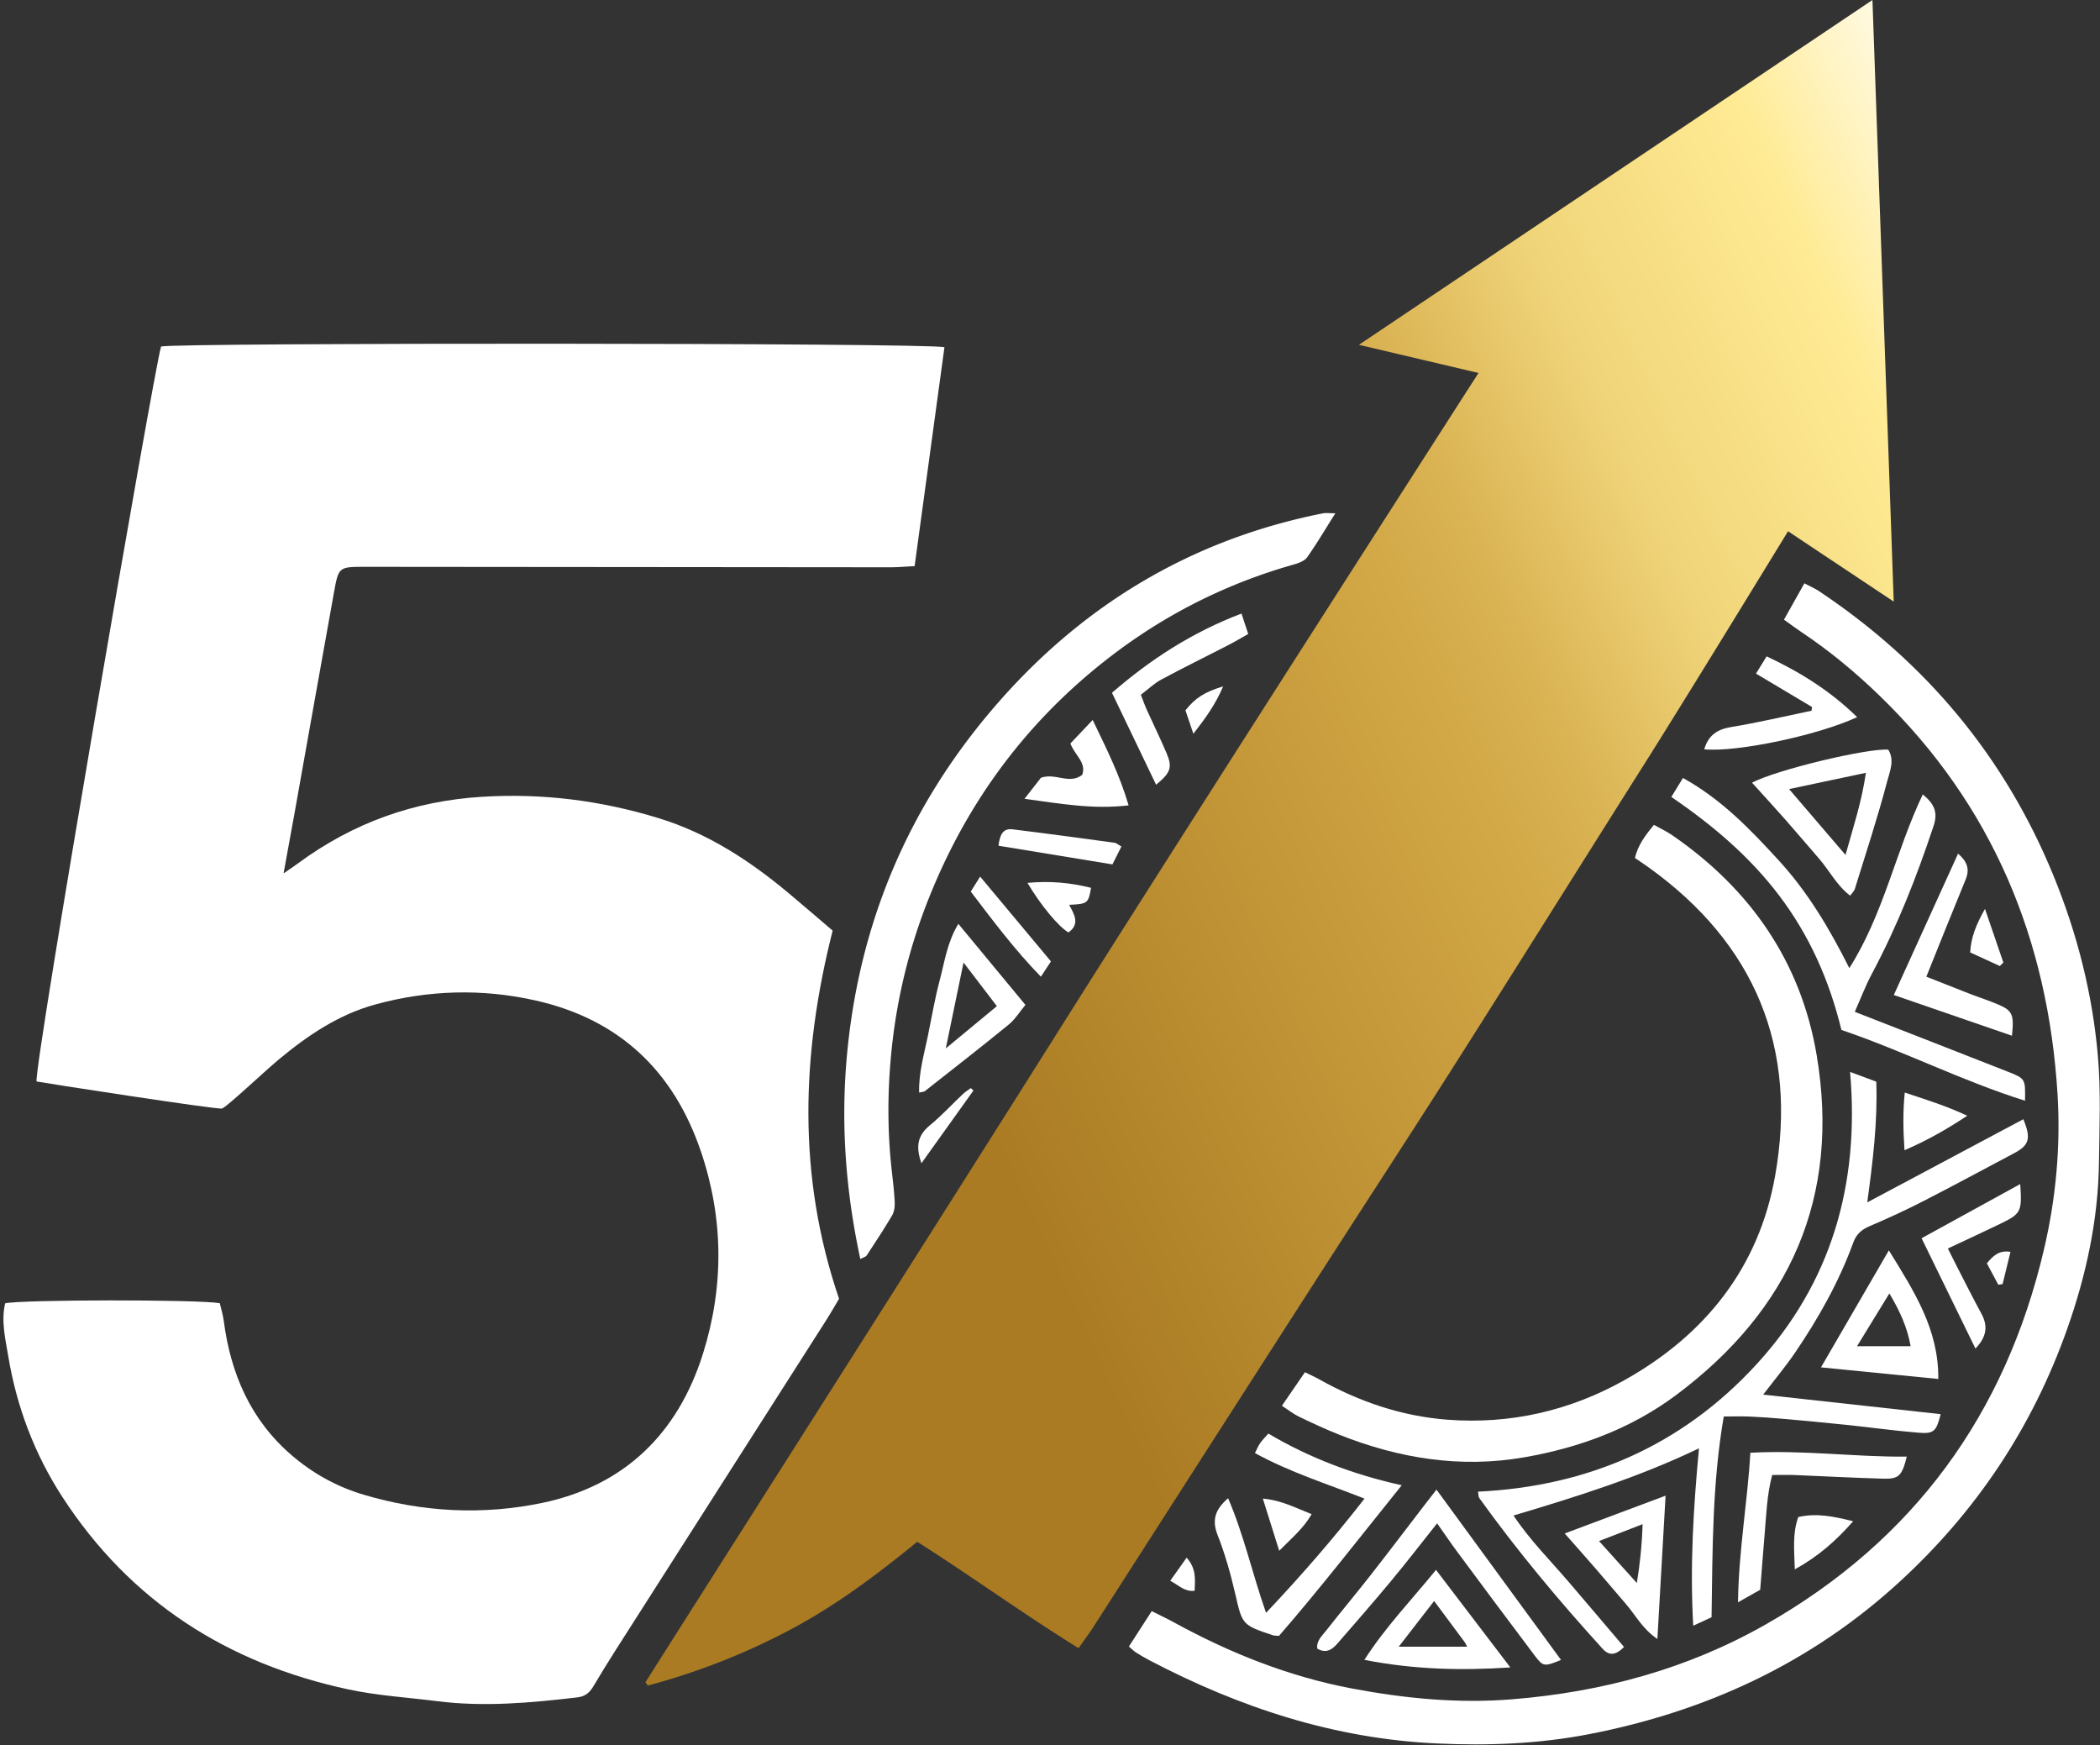<?xml version="1.0" encoding="UTF-8"?>
<svg data-bbox="0.979 0 595.955 495.808" xmlns="http://www.w3.org/2000/svg" viewBox="0 0 597 496" height="496" width="597" data-type="ugc">
    <rect x="0" y="0" width="597" height="496" fill="#333333" stroke="none"/>
    <g>
        <path fill="#ffffff" d="M80.68 248.2c1.75-1.21 2.98-2.02 4.17-2.9 15.56-11.43 32.84-17.64 52.26-18.83 17.21-1.05 33.8 1.07 50.17 6.09 13.96 4.28 25.87 12.07 36.94 21.32 4.2 3.51 8.33 7.09 12.49 10.64-8.9 35.12-10.09 69.73 1.82 104.63-1.14 1.91-2.44 4.21-3.86 6.42-19.97 31.3-39.97 62.59-59.94 93.9-2.06 3.23-4.06 6.5-6.01 9.79-1.07 1.81-2.31 2.93-4.63 3.2-13.25 1.55-26.49 2.76-39.82 1.07-8.4-1.06-16.92-1.57-25.17-3.33-34.4-7.36-62.09-24.98-81.42-54.79-7.88-12.16-12.93-25.54-15.31-39.79-.83-4.96-2.09-10.09-.91-15.17 4.46-1.07 54.81-1.13 61.02-.04.35 1.51.89 3.21 1.12 4.95 1.96 15.04 7.6 28.21 19.34 38.29 6.01 5.16 12.8 8.92 20.42 11.19 16.77 4.99 33.9 5.87 50.86 2.32 23.36-4.89 38.49-19.77 45.6-42.32 6.01-19.06 5.91-38.38-.51-57.41-7.73-22.9-23.13-37.66-47-43.05-15.22-3.43-30.39-3-45.42 1.07-10.51 2.84-19.36 8.8-27.6 15.66-4.35 3.62-14.87 13.6-16.18 13.97s-51.59-7.42-52.72-7.69c-.66-5 33.38-202.38 35.4-208.9 4.52-1.11 218.03-1.07 222.7.2-2.8 20.55-5.61 41.18-8.48 62.22-2.48.13-4.59.33-6.7.33-49.83-.03-99.66-.09-149.49-.13-3.73 0-5.62 0-6.74.89s-1.47 2.69-2.12 6.29c-3.81 21.09-7.54 42.2-11.31 63.3-.93 5.23-1.9 10.45-3.02 16.57z"/>
        <path fill="url(#e1103592-0ab0-4bd8-a046-211e45f01e5a)" d="M508.31 151s-27.97 45.8-41.05 66.49c-17.8 28.16-35.46 56.41-53.32 84.53-12.96 20.39-26.18 40.6-39.24 60.92-15.59 24.24-31.15 48.5-46.71 72.76-5.76 8.97-11.5 17.96-17.28 26.92-1.16 1.8-2.46 3.52-4.09 5.84-15.6-9.66-30.25-20.31-45.86-30.24-11.4 9.32-23.1 18.1-36.06 24.97a191.3 191.3 0 0 1-40.53 15.9c-.23-.31-.45-.63-.68-.94 39.5-62.25 79.15-124.41 118.47-186.78 39.33-62.38 118.36-185.36 118.36-185.36l-34-8L532.31 0l6.05 171z"/>
        <path fill="#ffffff" d="M507.15 176.141c1.96-3.49 3.78-6.74 5.81-10.34 1.68.89 3.02 1.46 4.2 2.25 30.34 20.24 52.75 47 66.62 80.85 6.73 16.44 11.06 33.5 12.61 51.12.89 10.07.45 20.27.32 30.41-.22 16.28-3.64 32.04-9.04 47.31-9.9 27.98-25.88 51.96-47.84 72.04-25.17 23.03-54.9 36.69-88.05 43.12-14.19 2.76-28.63 3.32-43.2 2.65-29.22-1.33-56.09-10.18-81.73-23.6-1.33-.69-2.62-1.46-3.89-2.25-.55-.34-1.01-.84-2.03-1.7 2.11-3.28 4.21-6.53 6.49-10.06 2.37 1.19 4.31 2.09 6.18 3.12 16 8.77 32.78 15.48 50.76 18.87 15.06 2.84 30.14 4.31 45.6 3.06 25.62-2.08 49.8-8.62 72.1-21.32 41.94-23.88 68.05-59.69 79.03-106.6 3.4-14.51 4.75-29.27 3.84-44.11-2.71-43.89-18.5-82.05-50.38-113.02-6.95-6.75-14.36-12.9-22.42-18.28-1.5-1-2.95-2.09-4.97-3.53z"/>
        <path fill="#ffffff" d="M364.44 399.551c2.27-3.31 4.31-6.28 6.54-9.52 1.57.78 2.9 1.37 4.16 2.08 11.33 6.34 23.45 10.44 36.37 11.42 17.86 1.34 34.76-2.52 50.4-11.3 22.9-12.86 38.08-31.96 42.71-57.89 6.53-36.54-5.65-66.11-36.03-87.87-1.2-.86-2.44-1.67-3.81-2.61.87-3.64 2.9-6.37 5.41-9.4 1.79 1 3.57 1.82 5.17 2.92 22.19 15.24 36.62 35.98 41.09 62.51 6.79 40.26-7.49 72.44-40.02 96.68-12.79 9.53-27.43 14.9-43.01 17.63-18.2 3.19-35.76.33-52.77-6.44-3.86-1.54-7.64-3.3-11.38-5.1-1.6-.77-3.02-1.92-4.84-3.1z"/>
        <path fill="#ffffff" d="M244.571 357.84c-4.27-19.85-5.62-39.28-3.69-59 3.59-36.77 17.35-69.23 41.23-97.23 24.9-29.21 56.1-48.18 93.97-55.7.92-.18 1.91-.02 3.54-.02-2.84 4.49-5.26 8.61-8.01 12.5-.75 1.06-2.42 1.66-3.78 2.05-19.13 5.42-36.58 14.18-52.32 26.31-23.67 18.23-40.77 41.42-51.7 69.16a160 160 0 0 0-10.29 42c-1.23 11.65-1.31 23.24 0 34.86.33 2.97.69 5.95.83 8.93.06 1.26-.13 2.72-.75 3.78-2.28 3.87-4.77 7.62-7.23 11.38-.23.35-.81.47-1.78 1z"/>
        <path fill="#ffffff" d="M482.99 411.66c-17.18 8.25-34.72 13.73-52.72 19.1 4.61 6.94 10.37 12.67 15.63 18.81 5.29 6.17 10.53 12.37 15.79 18.56-2.37 2.38-4.21 2.56-6.07.53-12.45-13.67-24.29-27.85-35.09-42.88-.25-.35-.19-.93-.35-1.8 31.24-1.49 58-13.13 79.11-36.13 21.28-23.17 29.45-51.14 26.66-83.17 3.09 1.15 5.05 1.87 7.45 2.76.4 11.4-.96 22.53-2.57 34.32 15.16-8.08 29.74-15.85 44.37-23.64 2.29 5.5 1.66 7.41-2.67 9.69-8.53 4.5-17 9.11-25.58 13.5-5.03 2.58-10.17 4.96-15.37 7.17-2.3.98-3.81 2.23-4.7 4.65-4.07 11.16-9.85 21.46-16.51 31.25-2.7 3.98-5.8 7.68-9.12 12.02 17 1.87 33.71 3.71 50.45 5.55-1.21 4.82-1.89 5.63-6.2 5.28-6.95-.56-13.87-1.54-20.81-2.26-5.95-.62-11.9-1.17-17.85-1.7-3.15-.28-6.3-.5-9.46-.64-2.29-.1-4.59-.02-7.34-.02-3.29 19.04-3.18 37.96-3.47 57.06l-5.21 2.41c-.96-17.02.04-33.33 1.64-50.43z"/>
        <path fill="#ffffff" d="M523.491 292.751c-3.46-14.21-9.12-26.88-17.69-38.2-8.41-11.1-18.89-20-30.66-28.03 1.25-2.04 2.16-3.52 3.3-5.39 11.06 6.1 19.31 14.78 27.36 23.57 8.12 8.88 14.28 19.2 19.94 30.47 9.82-15.49 13.17-33.23 20.88-49.38 3.17 2.63 4.39 4.98 3.08 8.93-4.78 14.41-10.3 28.47-17.46 41.88-1.94 3.63-3.4 7.52-4.95 11 14.86 5.8 29.25 11.39 43.61 17.05 4.93 1.94 4.89 2.04 4.78 8.21-17.83-5.59-34.38-14.07-52.17-20.11z"/>
        <path fill="#ffffff" d="M398.49 422.161c-12.02 14.94-23.2 29.35-34.89 42.81-1.05-.09-1.39-.06-1.7-.16-8.88-2.96-8.7-3-10.76-11.88-1.31-5.64-2.89-11.28-5.01-16.66-1.7-4.34-.6-7.29 3-10.43 4.52 10.5 6.86 21.39 10.79 32.58 9.97-10.54 19.13-21.08 27.99-32.46-10.57-4.18-21.16-7.47-31.15-12.95.61-1.17.96-2.07 1.5-2.84.55-.8 1.26-1.49 2.31-2.7 11.62 6.86 24.07 11.63 37.93 14.69z"/>
        <path fill="#ffffff" d="M498.08 222.46c6.92-3.66 32.69-9.82 38.72-9.39 1.91 3.03.4 6.31-.32 9.08-2.7 10.26-6.03 20.36-9.17 30.5-.18.6-.73 1.08-1.34 1.93-3.82-2.92-5.9-7.14-8.87-10.56-3.16-3.64-6.27-7.33-9.46-10.95-3.06-3.47-6.2-6.88-9.56-10.6zm10.53 1.82c5.6 6.54 10.57 12.34 16.04 18.72 2.25-8.07 4.6-15.09 5.8-23.34-7.49 1.58-14.23 3.01-21.83 4.62z"/>
        <path fill="#ffffff" d="M443.78 471.8c-4.66 1.92-5.08 1.96-7.39-1.1-7.42-9.82-14.76-19.71-22.09-29.59-1.86-2.5-3.61-5.09-5.75-8.13-4.59 5.76-8.71 11.13-13.04 16.33-4.99 6.01-10.14 11.9-15.26 17.79-1.48 1.7-3.2 3.01-5.77 1.49-.29-2.2 1.32-3.59 2.48-5.07 4.21-5.36 8.6-10.59 12.8-15.96 5.13-6.55 10.15-13.19 15.21-19.78.99-1.29 2-2.57 3.4-4.38 11.88 16.24 23.5 32.13 35.4 48.4z"/>
        <path fill="#ffffff" d="M536.98 355.401c7.21 11.7 14.19 22.45 14.05 36.55-11.24-1.11-21.83-2.16-33.35-3.3 6.58-11.33 12.68-21.85 19.3-33.26zm6.18 27.23c-.92-5.33-3.1-10.08-6.04-14.99-3.1 5.06-5.94 9.68-9.19 14.99z"/>
        <path fill="#ffffff" d="M272.449 262.59c6.43 7.77 12.54 15.15 19.06 23.03-1.62 1.95-2.91 4.1-4.75 5.6-7.86 6.42-15.88 12.65-23.85 18.93-.23.18-.62.16-1.61.4-.15-5.58 1.37-10.74 2.45-15.94 1.11-5.37 2.01-10.79 3.42-16.08 1.39-5.19 2.08-10.67 5.28-15.94m1.47 10.99c-1.65 7.96-3.25 15.72-5.04 24.41 5.37-4.44 9.87-8.17 14.52-12.01-3.4-4.45-6.38-8.35-9.47-12.39z"/>
        <path fill="#ffffff" d="M497.59 412.92c15.31-.82 29.78 1.24 44.48 1.1-1.34 5.42-2.25 6.39-6.6 6.27-8.47-.23-16.93-.7-25.4-1.04-1.97-.08-3.94-.01-6.26-.01-1.5 5.66-1.66 11.09-2.12 16.47-.45 5.29-.85 10.58-1.29 16.15-1.81 1.02-3.63 2.05-6.31 3.57.19-14.77 2.7-28.4 3.51-42.51z"/>
        <path fill="#ffffff" d="M444.83 435.859c9.66-3.62 18.74-7.03 28.67-10.74-.79 13.81-1.54 26.9-2.33 40.74-4.29-2.91-6.23-6.83-8.98-9.99-2.84-3.27-5.6-6.59-8.44-9.86-2.79-3.22-5.63-6.41-8.92-10.14zm20.53 14.11-.04.04c.88-5.33 1.45-10.69 1.65-16.79-4.42 1.71-8.16 3.16-12.39 4.8 3.93 4.36 7.36 8.16 10.78 11.96z"/>
        <path fill="#ffffff" d="M408.239 446.221c7.2 9.44 13.89 18.22 21.13 27.72-14.06.93-27.43.59-41.5-2.15 6.02-9.38 13.34-16.94 20.37-25.58zm-.54 8.84c-3.41 4.4-6.37 8.22-10.06 12.99h19.45c-.21-.37-.45-.95-.81-1.45-2.63-3.57-5.29-7.13-8.58-11.55z"/>
        <path fill="#ffffff" d="M571.981 294.391c-11.52-3.97-22.57-7.78-33.6-11.58 6.22-13.68 12.16-26.75 18.27-40.18 2.42 2.1 3.44 4.23 2.17 7.31-3.72 9.02-7.33 18.09-11.19 27.67 3.83 1.51 8.08 3.2 12.34 4.86 2.63 1.02 5.32 1.88 7.91 2.97 4.23 1.78 4.74 2.86 4.09 8.95z"/>
        <path fill="#ffffff" d="M352.939 174.401c.74 2.26 1.25 3.78 1.91 5.8-2.02 1.13-3.81 2.21-5.66 3.16-6.35 3.27-12.76 6.41-19.05 9.79-2 1.07-3.69 2.72-5.81 4.32.64 1.63 1.11 3 1.7 4.31 1.85 4.09 3.83 8.12 5.59 12.25 1.74 4.11 1.21 5.58-2.96 9.01-4.11-8.57-8.19-17.07-12.54-26.13 10.9-9.45 22.71-17.15 36.82-22.52z"/>
        <path fill="#ffffff" d="M527.95 203.841c-11.35 5.25-34.38 10.03-43.46 9.14 1.16-3.95 3.63-5.68 7.68-6.34 7.65-1.25 15.22-3.05 22.82-4.63l.15-1.05c-5.19-3.09-10.39-6.19-15.94-9.5 1.04-1.67 1.94-3.14 3.03-4.9 9.57 4.5 18.02 9.75 25.72 17.26z"/>
        <path fill="#ffffff" d="M574.319 336.551c.54 7.81.25 8.42-5.58 11.25-4.78 2.32-9.61 4.53-14.99 7.06.83 1.66 1.6 3.22 2.39 4.76 2.36 4.58 4.66 9.2 7.12 13.72 1.93 3.53 1.57 6.6-1.67 9.96-5.2-10.65-10.25-20.98-15.31-31.35 9.33-5.12 18.43-10.12 28.04-15.4"/>
        <path fill="#ffffff" d="M310.63 204.631c4.06 8.41 7.72 15.78 10.22 24.28-10.11 1.2-19.32-.47-29.6-1.86 2.04-2.61 3.51-4.49 4.67-5.98 4.16-1.51 8.03 2.03 11.76-.85 1.2-3.58-2.16-5.56-3.38-8.9 1.8-1.9 3.77-3.98 6.33-6.68z"/>
        <path fill="#ffffff" d="M318.8 240.6c-.86 1.72-1.58 3.15-2.55 5.09-10.8-1.77-21.49-3.52-32.4-5.31.39-3.04 1.21-5 4-4.66 9.69 1.18 19.36 2.51 29.03 3.82.45.06.86.46 1.92 1.06"/>
        <path fill="#ffffff" d="M541.49 310.539c6.04 2.03 11.59 3.7 17.77 6.59-6 3.96-11.33 6.99-17.84 9.8-.37-5.75-.49-10.72.08-16.39z"/>
        <path fill="#ffffff" d="M275.971 253.41c.9-1.44 1.66-2.64 2.67-4.25 6.82 8.16 13.33 15.95 20.13 24.1-.79 1.21-1.65 2.52-2.86 4.35-7.54-7.75-13.63-15.92-19.94-24.2"/>
        <path fill="#ffffff" d="M510.24 446.061c-.17-5.48-.709-10.2.991-14.87 5.19-1.18 9.97-.2 15.6 1.2-4.92 5.57-9.921 10-16.591 13.67"/>
        <path fill="#ffffff" d="M292.09 250.94c6.49-.61 12.31-.03 18.08 1.41-.77 4.43-.96 4.58-6.23 4.83 1.46 2.7 3.18 5.45-.2 7.86-2.78-1.63-7.84-7.67-11.65-14.1"/>
        <path fill="#ffffff" d="M363.66 440.779c-1.68-5.36-3.08-9.81-4.65-14.83 5.28.48 9.16 2.57 13.87 4.43-2.3 4-5.52 6.66-9.22 10.4"/>
        <path fill="#ffffff" d="M568.52 274.58c-2.77-1.27-5.54-2.54-8.43-3.87.25-4.36 1.7-7.9 4.21-12.37 1.96 5.72 3.6 10.48 5.23 15.25l-1.02.99z"/>
        <path fill="#ffffff" d="M261.959 330.639c-1.89-5.24-.76-8.2 2.45-10.84 3.31-2.72 6.23-5.91 9.36-8.86.67-.63 1.47-1.11 2.21-1.66.25.23.51.45.76.68-4.76 6.66-9.53 13.33-14.79 20.68z"/>
        <path fill="#ffffff" d="M347.72 195.09c-2.17 5.11-4.9 8.89-8.46 13.47-1.01-2.97-1.67-4.92-2.26-6.67 2.89-3.56 5.35-5.15 10.72-6.8"/>
        <path fill="#ffffff" d="M332.68 449.3c1.75-2.46 3.12-4.39 4.66-6.55 2.74 3 2.42 6.06 2.28 9.39-2.73.38-4.31-1.4-6.94-2.84"/>
        <path fill="#ffffff" d="M571.55 355.819c-.8 3.28-1.52 6.22-2.24 9.16-.41.06-.81.13-1.22.19-1.09-2.03-2.17-4.07-3.25-6.09 1.87-2.29 3.58-3.77 6.71-3.26"/>
        <defs fill="none">
            <linearGradient gradientUnits="userSpaceOnUse" y2="143.34" x2="617.61" y1="412.1" x1="31.61" id="e1103592-0ab0-4bd8-a046-211e45f01e5a">
                <stop stop-color="#AA7B23" offset=".41"/>
                <stop stop-color="#D1A644" offset=".66"/>
                <stop stop-color="#D9B252" offset=".71"/>
                <stop stop-color="#F0D479" offset=".79"/>
                <stop stop-color="#FFEB94" offset=".9"/>
                <stop stop-color="#ffffff" offset="1"/>
            </linearGradient>
        </defs>
    </g>
</svg>
